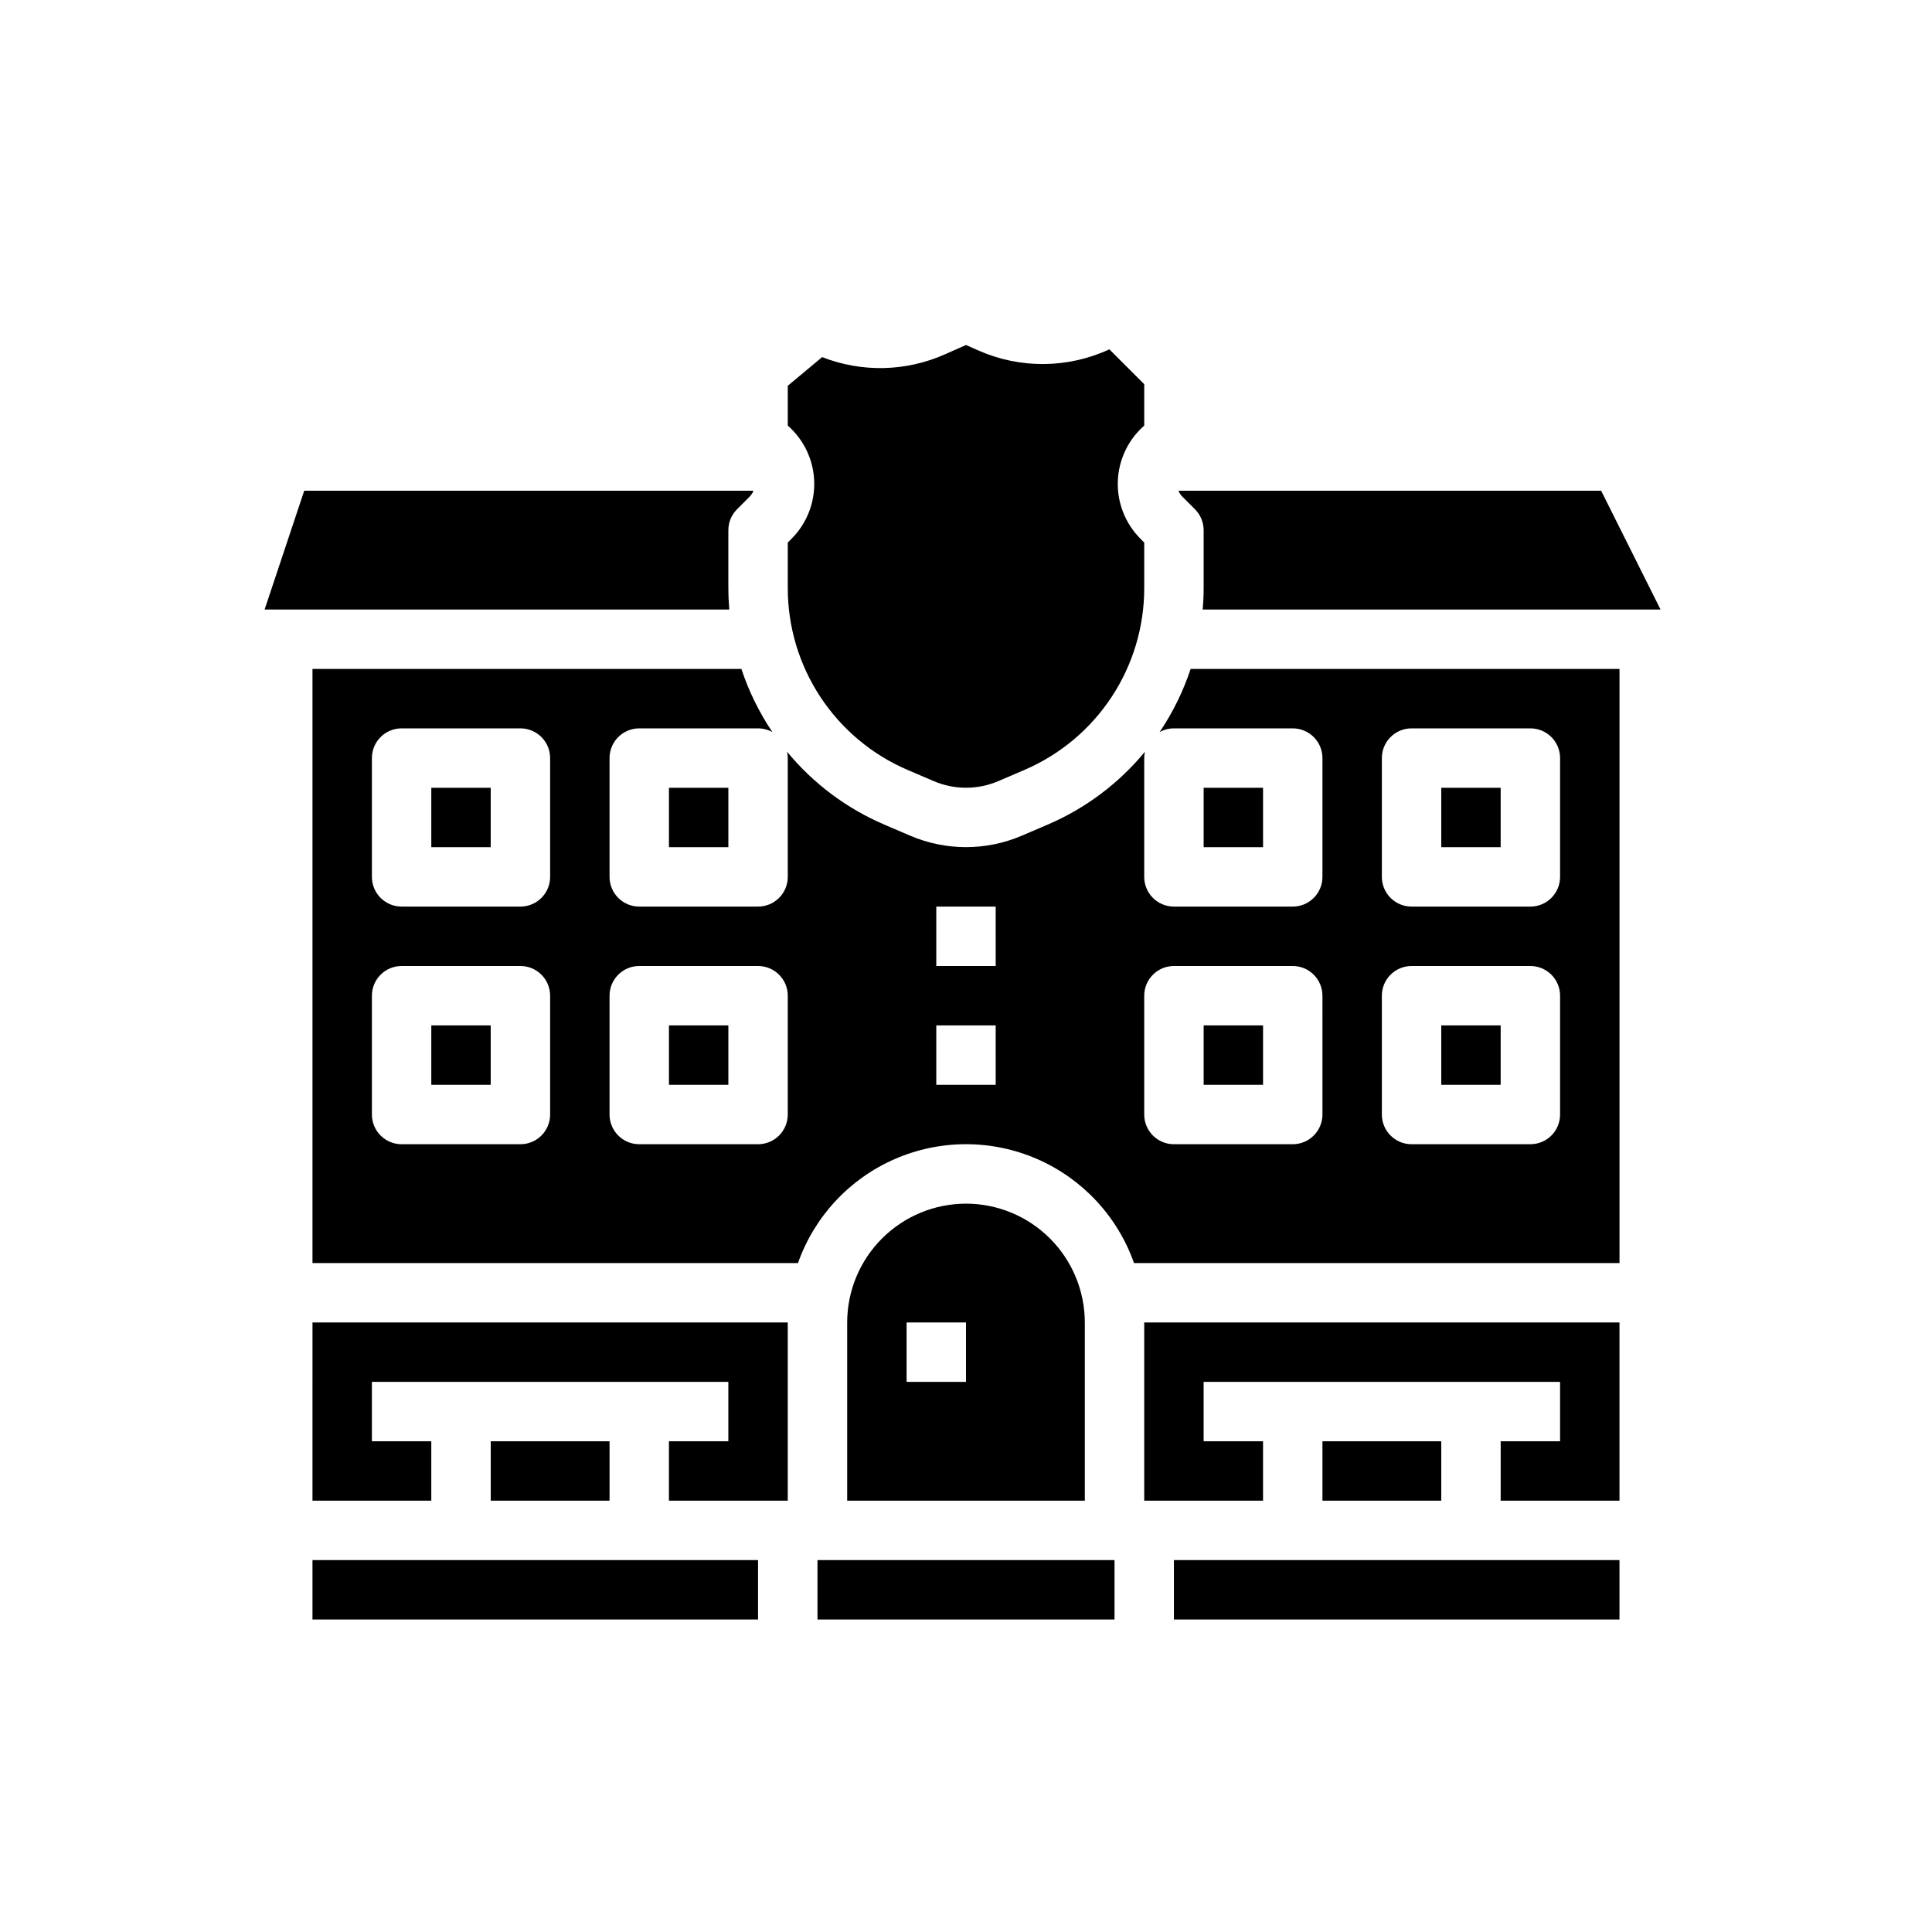 <?xml version="1.0" encoding="UTF-8"?>
<!-- Uploaded to: SVG Repo, www.svgrepo.com, Generator: SVG Repo Mixer Tools -->
<svg fill="#000000" width="800px" height="800px" version="1.1" viewBox="144 144 512 512" xmlns="http://www.w3.org/2000/svg">
 <g>
  <path d="m400 462.98c-8.352 0.008-16.352 3.328-22.258 9.23-5.902 5.902-9.223 13.906-9.23 22.254v47.23h62.977v-47.23c-0.012-8.348-3.332-16.352-9.234-22.254-5.902-5.902-13.906-9.223-22.254-9.23zm0 47.23h-15.746v-15.746h15.742z"/>
  <path d="m494.46 525.95h31.488v15.742h-31.488z"/>
  <path d="m455.1 557.44h118.08v15.742h-118.08z"/>
  <path d="m460.67 278.95c1.477 1.477 2.305 3.477 2.309 5.566v15.312c0 1.914-0.09 3.816-0.246 5.707h121.33l-15.742-31.488h-112.01c0.238 0.602 0.602 1.148 1.059 1.605z"/>
  <path d="m447.23 541.7h31.488v-15.746h-15.742v-15.742h94.461v15.742h-15.742v15.746h31.488v-47.234h-125.95z"/>
  <path d="m258.3 352.77h15.742v15.742h-15.742z"/>
  <path d="m337.02 299.83v-15.312c0-2.09 0.828-4.09 2.305-5.566l3.297-3.297c0.461-0.457 0.82-1.004 1.059-1.605h-119.06l-10.5 31.488h123.15c-0.16-1.887-0.246-3.789-0.246-5.707z"/>
  <path d="m360.64 557.44h78.719v15.742h-78.719z"/>
  <path d="m226.81 557.44h118.08v15.742h-118.08z"/>
  <path d="m384.57 348.06 6.906 2.957c5.445 2.324 11.605 2.324 17.055 0l6.906-2.957h-0.004c9.445-4.039 17.492-10.766 23.145-19.34 5.656-8.574 8.664-18.621 8.656-28.891v-12.051l-0.992-0.992v-0.004c-4.019-4.019-6.195-9.527-6.008-15.211 0.188-5.684 2.723-11.039 7-14.785v-10.969l-9.242-9.242v0.004c-11.035 5.109-23.742 5.199-34.848 0.238l-3.141-1.391-5.586 2.477c-10.312 4.59-22.031 4.856-32.539 0.734l-9.109 7.602v10.547c4.281 3.746 6.816 9.102 7.004 14.785 0.188 5.684-1.988 11.191-6.012 15.215l-0.992 0.992v12.051c-0.008 10.27 3.004 20.316 8.656 28.891s13.703 15.301 23.145 19.34z"/>
  <path d="m226.81 541.7h31.488v-15.746h-15.742v-15.742h94.465v15.742h-15.746v15.746h31.488v-47.234h-125.95z"/>
  <path d="m274.05 525.95h31.488v15.742h-31.488z"/>
  <path d="m258.3 415.74h15.742v15.742h-15.742z"/>
  <path d="m462.98 352.77h15.742v15.742h-15.742z"/>
  <path d="m525.95 352.77h15.742v15.742h-15.742z"/>
  <path d="m321.28 352.77h15.742v15.742h-15.742z"/>
  <path d="m451.3 338.01c1.164-0.648 2.473-0.984 3.801-0.984h31.488c2.09 0 4.09 0.828 5.566 2.305s2.305 3.477 2.305 5.566v31.488c0 2.086-0.828 4.09-2.305 5.566-1.477 1.477-3.477 2.305-5.566 2.305h-31.488c-4.348 0-7.871-3.523-7.871-7.871v-31.488c0-0.562 0.062-1.125 0.184-1.672-6.926 8.402-15.77 15.023-25.781 19.309l-6.902 2.957c-9.41 4.012-20.051 4.012-29.461 0l-6.902-2.957c-10.016-4.285-18.855-10.906-25.781-19.309 0.117 0.547 0.18 1.109 0.18 1.672v31.488c0 2.086-0.828 4.09-2.305 5.566-1.477 1.477-3.481 2.305-5.566 2.305h-31.488c-4.348 0-7.871-3.523-7.871-7.871v-31.488c0-4.348 3.523-7.871 7.871-7.871h31.488c1.332 0 2.637 0.336 3.801 0.984-3.492-5.176-6.258-10.805-8.215-16.73h-113.67v157.44h128.66c4.367-12.355 13.668-22.344 25.688-27.574 12.016-5.227 25.664-5.227 37.68 0 12.02 5.231 21.32 15.219 25.688 27.574h128.66v-157.44h-113.66c-1.961 5.926-4.727 11.555-8.219 16.73zm-161.51 101.35c0 2.086-0.828 4.09-2.305 5.566-1.477 1.477-3.477 2.305-5.566 2.305h-31.488c-4.348 0-7.871-3.523-7.871-7.871v-31.488c0-4.348 3.523-7.871 7.871-7.871h31.488c2.09 0 4.09 0.828 5.566 2.305 1.477 1.477 2.305 3.477 2.305 5.566zm0-62.977c0 2.086-0.828 4.09-2.305 5.566-1.477 1.477-3.477 2.305-5.566 2.305h-31.488c-4.348 0-7.871-3.523-7.871-7.871v-31.488c0-4.348 3.523-7.871 7.871-7.871h31.488c2.09 0 4.09 0.828 5.566 2.305s2.305 3.477 2.305 5.566zm62.977 62.977c0 2.086-0.828 4.09-2.305 5.566-1.477 1.477-3.481 2.305-5.566 2.305h-31.488c-4.348 0-7.871-3.523-7.871-7.871v-31.488c0-4.348 3.523-7.871 7.871-7.871h31.488c2.086 0 4.09 0.828 5.566 2.305 1.477 1.477 2.305 3.477 2.305 5.566zm55.105-7.871h-15.746v-15.746h15.742zm0-31.488h-15.746v-15.746h15.742zm86.594 39.359h-0.004c0 2.086-0.828 4.09-2.305 5.566-1.477 1.477-3.477 2.305-5.566 2.305h-31.488c-4.348 0-7.871-3.523-7.871-7.871v-31.488c0-4.348 3.523-7.871 7.871-7.871h31.488c2.09 0 4.09 0.828 5.566 2.305 1.477 1.477 2.305 3.477 2.305 5.566zm15.742-94.465c0-4.348 3.523-7.871 7.871-7.871h31.488c2.09 0 4.09 0.828 5.566 2.305 1.477 1.477 2.305 3.477 2.305 5.566v31.488c0 2.086-0.828 4.09-2.305 5.566-1.477 1.477-3.477 2.305-5.566 2.305h-31.488c-4.348 0-7.871-3.523-7.871-7.871zm0 62.977c0-4.348 3.523-7.871 7.871-7.871h31.488c2.09 0 4.09 0.828 5.566 2.305 1.477 1.477 2.305 3.477 2.305 5.566v31.488c0 2.086-0.828 4.09-2.305 5.566-1.477 1.477-3.477 2.305-5.566 2.305h-31.488c-4.348 0-7.871-3.523-7.871-7.871z"/>
  <path d="m462.98 415.74h15.742v15.742h-15.742z"/>
  <path d="m321.28 415.74h15.742v15.742h-15.742z"/>
  <path d="m525.95 415.74h15.742v15.742h-15.742z"/>
 </g>
</svg>